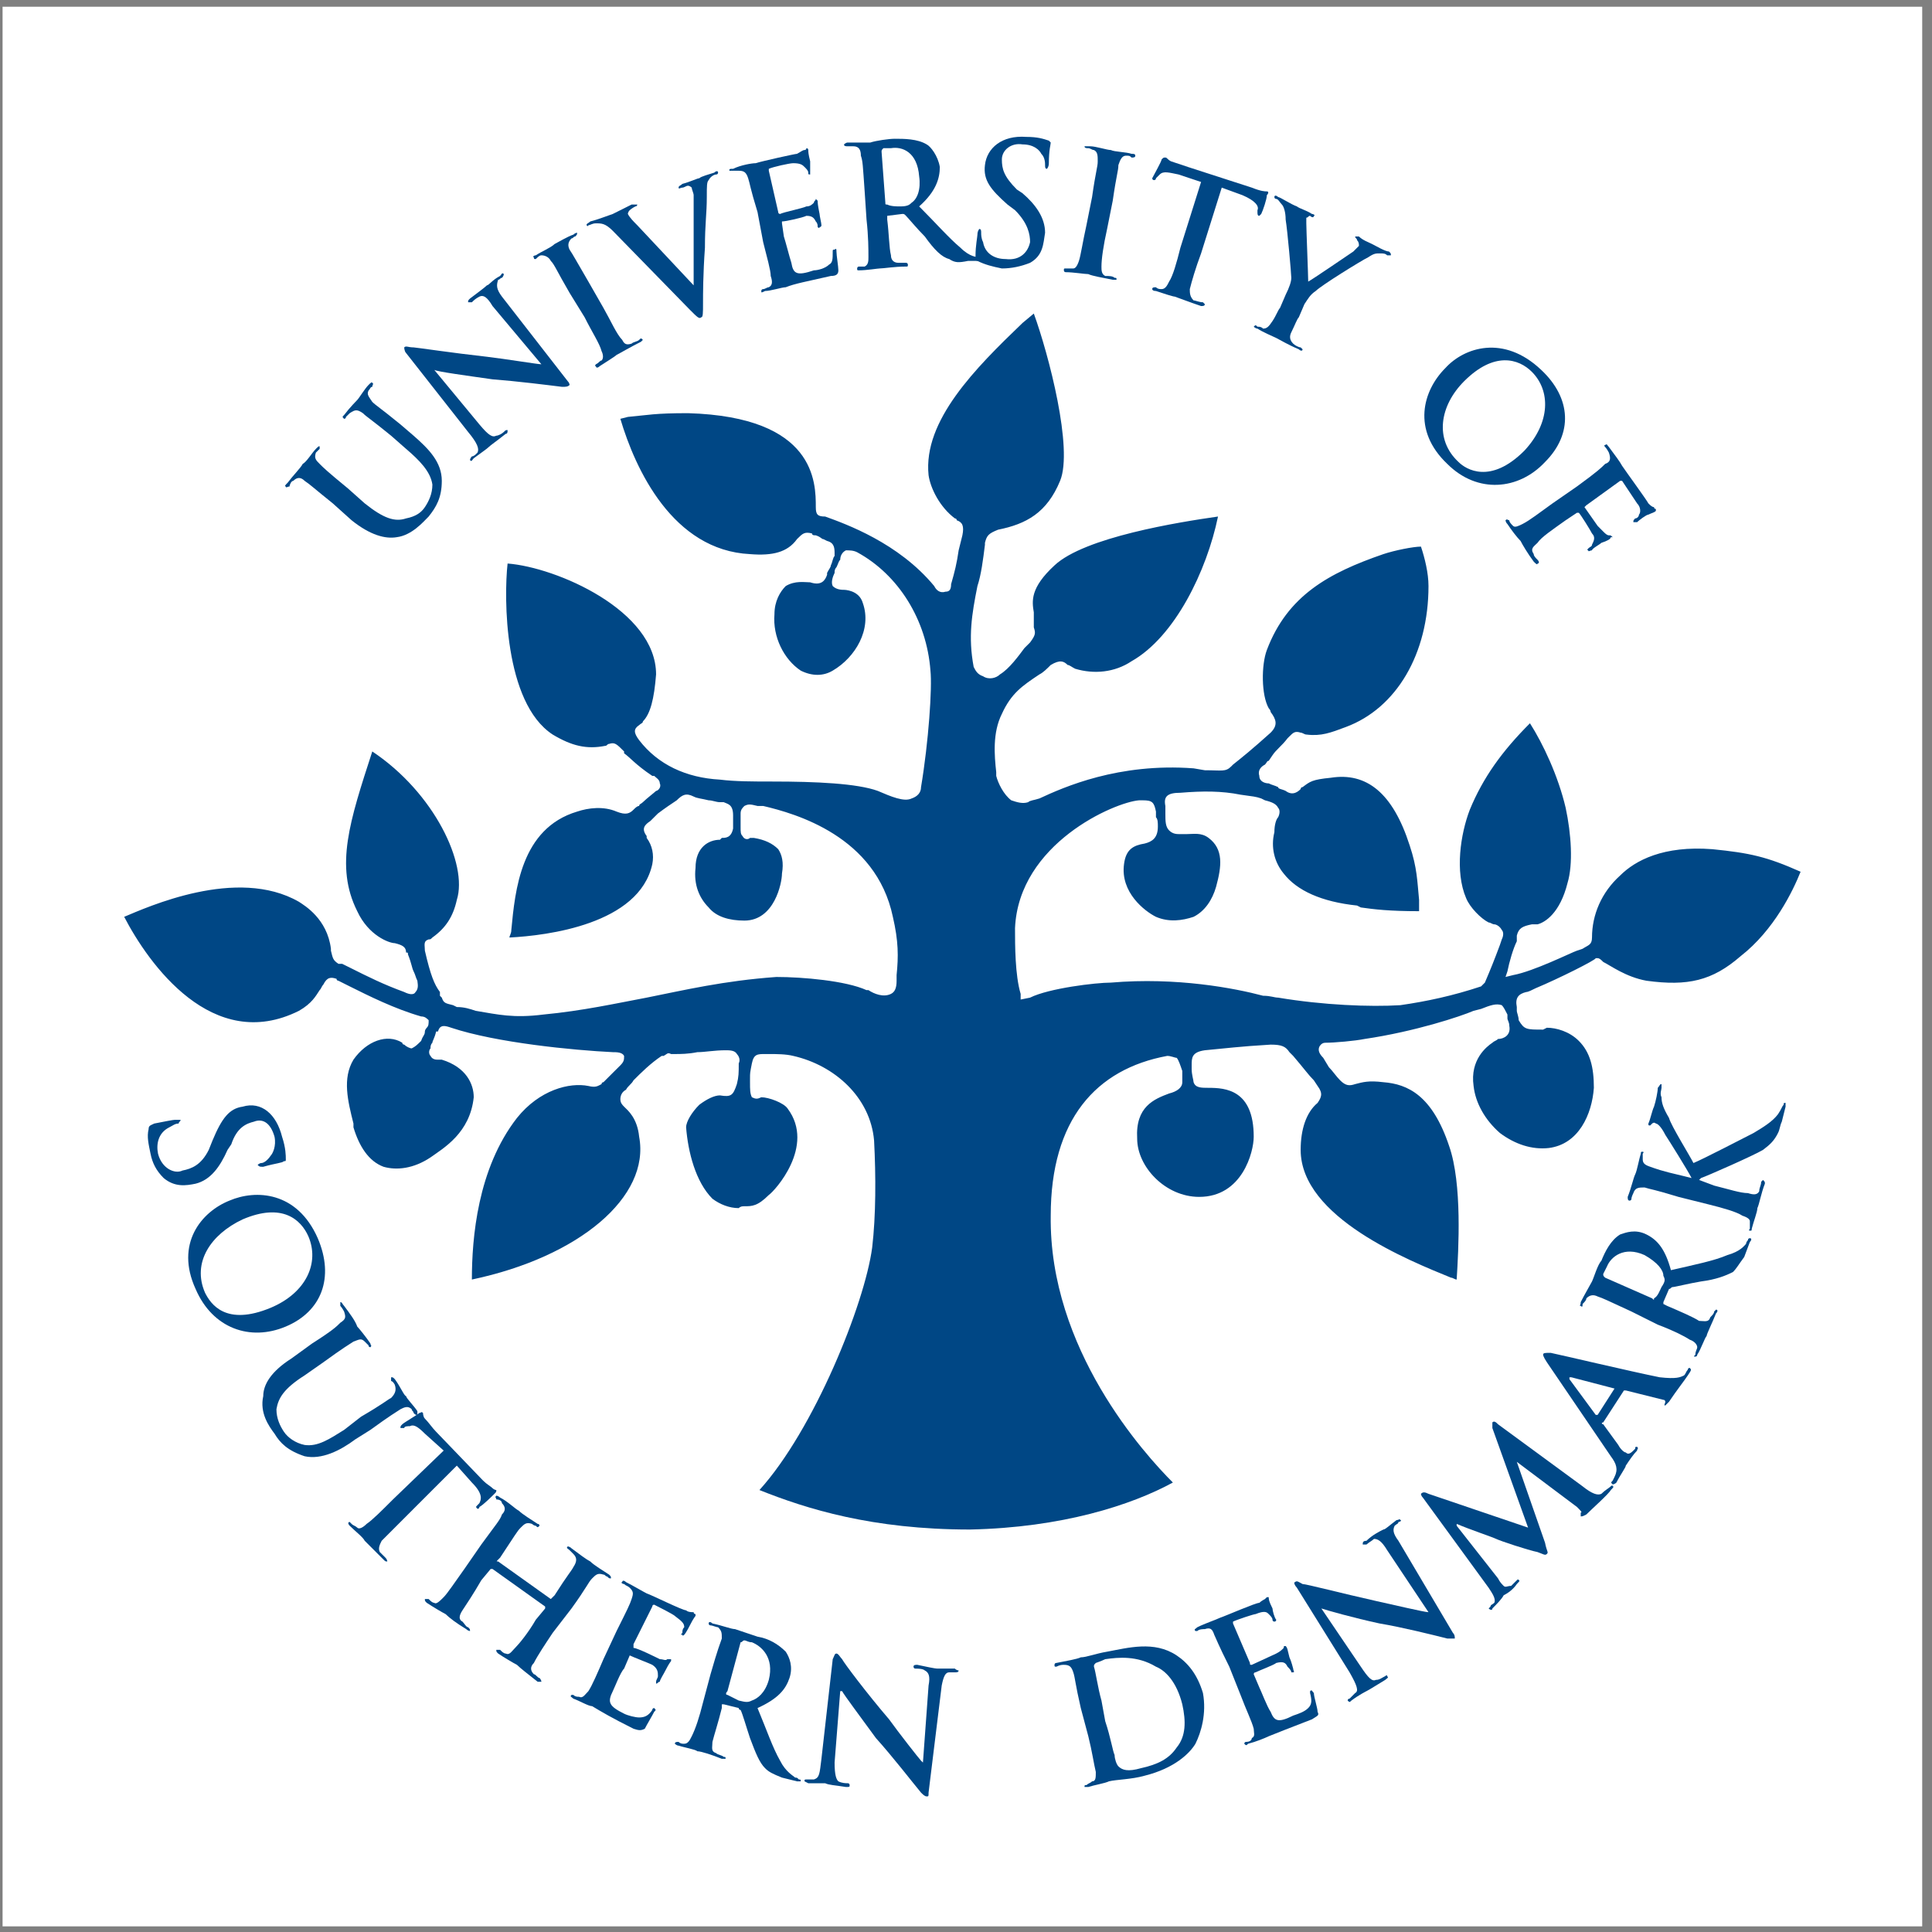 <?xml version="1.0" encoding="UTF-8"?>
<svg xmlns="http://www.w3.org/2000/svg" xmlns:xlink="http://www.w3.org/1999/xlink" width="194pt" height="194pt" viewBox="0 0 194 194" version="1.1">
<rect x="0" y="0" width="194" height="194" fill="#808080" stroke="none"/>
<g id="surface1">
<path style=" stroke:none;fill-rule:evenodd;fill:rgb(100%,100%,100%);fill-opacity:1;" d="M 0.258 0.676 L 193.016 0.676 L 193.016 193.434 L 0.258 193.434 L 0.258 0.676 "/>
<path style=" stroke:none;fill-rule:evenodd;fill:rgb(0%,27.8%,52.199%);fill-opacity:1;" d="M 98.148 26.199 C 97.957 26.199 97.957 26.012 97.957 25.637 C 97.957 24.691 98.148 23.746 98.148 23.559 C 98.148 23.18 98.336 22.992 98.336 22.992 C 98.523 22.992 98.523 23.18 98.523 23.371 C 98.523 23.559 98.523 23.938 98.715 24.312 C 98.902 25.445 99.848 26.012 100.98 26.012 C 102.488 26.199 103.242 25.258 103.434 24.312 C 103.434 23.559 103.242 22.426 101.922 21.105 L 101.168 20.539 C 99.469 19.031 98.715 18.086 98.902 16.578 C 99.09 14.879 100.602 13.559 103.055 13.746 C 104.188 13.746 104.754 13.934 105.32 14.121 L 105.508 14.312 C 105.508 14.5 105.32 15.066 105.32 16.387 C 105.32 16.766 105.129 16.953 105.129 16.953 C 104.941 16.953 104.941 16.766 104.941 16.578 C 104.941 16.387 104.941 15.82 104.562 15.445 C 104.375 15.066 103.809 14.5 102.676 14.5 C 101.547 14.312 100.602 15.066 100.602 16.012 C 100.602 16.953 100.789 17.711 102.109 19.031 L 102.676 19.406 C 103.996 20.539 104.941 21.859 104.941 23.371 C 104.754 24.504 104.754 25.637 103.434 26.391 C 102.488 26.766 101.547 26.957 100.602 26.957 C 99.656 26.766 98.902 26.578 98.148 26.199 "/>
<path style=" stroke:none;fill-rule:evenodd;fill:rgb(0%,27.8%,52.199%);fill-opacity:1;" d="M 33.418 50.547 C 31.531 49.035 31.152 48.656 30.586 48.281 C 30.211 47.902 29.832 47.902 29.453 48.281 C 29.266 48.281 29.078 48.656 29.078 48.848 C 28.887 48.848 28.699 49.035 28.699 48.848 C 28.512 48.848 28.699 48.656 28.887 48.469 C 29.453 47.715 30.211 46.961 30.398 46.582 C 30.777 46.395 31.344 45.449 31.719 45.074 C 31.906 44.883 32.098 44.695 32.098 44.883 C 32.098 44.883 32.098 44.883 32.098 45.074 C 31.906 45.262 31.906 45.262 31.719 45.449 C 31.531 46.016 31.719 46.203 32.098 46.582 C 32.473 46.961 32.852 47.336 34.926 49.035 L 36.625 50.547 C 38.512 52.055 39.645 52.434 40.777 52.055 C 41.723 51.867 42.289 51.488 42.664 50.922 C 43.043 50.355 43.418 49.602 43.418 48.656 C 43.23 47.336 42.098 46.203 40.777 45.074 L 39.27 43.75 C 37.191 42.055 36.816 41.863 36.438 41.488 C 35.871 41.109 35.684 41.109 35.117 41.488 C 35.117 41.488 34.926 41.676 34.738 41.863 C 34.738 42.055 34.551 42.055 34.551 42.055 C 34.359 41.863 34.359 41.863 34.551 41.676 C 35.117 40.922 35.871 40.164 35.871 40.164 C 36.059 39.977 36.625 39.035 37.004 38.656 C 37.191 38.469 37.383 38.277 37.383 38.469 C 37.57 38.469 37.383 38.656 37.383 38.844 C 37.191 38.844 37.191 39.035 37.004 39.223 C 36.816 39.602 37.004 39.789 37.383 40.355 C 37.758 40.73 38.137 40.922 40.211 42.617 L 41.531 43.75 C 43.043 45.074 44.363 46.395 44.363 48.281 C 44.363 49.98 43.797 50.922 43.043 51.867 C 42.477 52.434 41.344 53.754 39.836 53.941 C 38.703 54.133 37.191 53.754 35.305 52.242 L 33.418 50.547 "/>
<path style=" stroke:none;fill-rule:evenodd;fill:rgb(0%,27.8%,52.199%);fill-opacity:1;" d="M 48.137 42.617 C 49.082 43.75 49.457 43.941 49.836 43.75 C 50.023 43.75 50.402 43.562 50.59 43.375 C 50.781 43.184 50.781 43.184 50.969 43.184 C 50.969 43.375 50.969 43.562 50.781 43.562 C 49.836 44.316 49.27 44.695 49.082 44.883 C 48.895 45.074 48.328 45.449 47.57 46.016 C 47.383 46.203 47.383 46.395 47.195 46.203 C 47.195 46.203 47.195 46.016 47.383 45.828 C 47.57 45.828 47.762 45.641 47.949 45.449 C 48.137 45.074 47.949 44.508 47.004 43.375 L 40.777 35.449 C 40.59 35.258 40.59 34.883 40.59 34.883 C 40.777 34.691 40.965 34.883 41.531 34.883 C 41.723 34.883 45.496 35.449 48.895 35.824 C 50.59 36.016 53.988 36.578 54.363 36.578 L 49.457 30.73 C 48.895 29.785 48.516 29.598 48.137 29.785 C 47.762 29.977 47.57 30.164 47.383 30.352 C 47.195 30.352 47.004 30.352 47.004 30.352 C 47.004 30.164 47.004 30.164 47.195 29.977 C 47.949 29.41 48.703 28.844 48.895 28.652 C 49.082 28.652 49.457 28.09 50.215 27.711 C 50.402 27.523 50.402 27.332 50.59 27.523 C 50.59 27.523 50.59 27.711 50.402 27.898 C 50.215 27.898 50.215 28.09 50.023 28.09 C 49.836 28.652 49.836 29.031 50.402 29.785 L 57.008 38.277 C 57.195 38.469 57.195 38.656 57.195 38.656 C 57.008 38.844 56.82 38.844 56.441 38.844 C 54.93 38.656 51.91 38.277 49.457 38.09 C 46.816 37.711 43.984 37.336 43.609 37.145 L 48.137 42.617 "/>
<path style=" stroke:none;fill-rule:evenodd;fill:rgb(0%,27.8%,52.199%);fill-opacity:1;" d="M 57.195 29.41 C 55.875 27.145 55.688 26.578 55.309 26.199 C 55.121 25.824 54.742 25.637 54.363 25.637 C 54.176 25.637 53.988 25.824 53.801 26.012 C 53.609 26.012 53.609 26.012 53.609 25.824 C 53.422 25.824 53.609 25.637 53.801 25.637 C 54.363 25.258 55.309 24.879 55.688 24.504 C 56.062 24.312 57.008 23.746 57.574 23.559 C 57.762 23.371 57.949 23.371 57.949 23.371 C 57.949 23.559 57.949 23.559 57.762 23.746 C 57.574 23.746 57.574 23.938 57.387 23.938 C 57.008 24.312 57.008 24.691 57.195 25.07 C 57.574 25.637 57.762 26.012 59.082 28.277 L 60.594 30.918 C 61.348 32.238 61.914 33.562 62.48 34.129 C 62.668 34.504 62.859 34.691 63.422 34.504 C 63.613 34.316 63.988 34.316 64.18 34.129 C 64.367 33.938 64.367 33.938 64.555 34.129 L 64.367 34.316 C 63.234 34.883 62.293 35.449 61.914 35.637 C 61.727 35.824 60.781 36.391 60.215 36.77 C 60.027 36.957 59.84 36.957 59.84 36.77 C 59.648 36.77 59.84 36.578 59.84 36.578 C 60.215 36.391 60.215 36.203 60.406 36.203 C 60.594 36.016 60.594 35.637 60.406 35.258 C 60.215 34.504 59.461 33.371 58.707 31.863 L 57.195 29.41 "/>
<path style=" stroke:none;fill-rule:evenodd;fill:rgb(0%,27.8%,52.199%);fill-opacity:1;" d="M 61.535 23.18 C 60.781 22.426 60.406 22.426 59.84 22.426 C 59.461 22.426 59.273 22.613 59.082 22.613 C 59.082 22.805 58.895 22.613 58.895 22.613 C 58.895 22.426 59.082 22.426 59.273 22.238 C 60.027 22.051 60.969 21.672 61.535 21.484 C 61.914 21.293 62.668 20.918 63.422 20.539 C 63.613 20.539 63.801 20.539 63.988 20.539 C 63.988 20.727 63.801 20.727 63.801 20.727 C 63.422 20.918 63.234 21.105 63.234 21.105 C 63.047 21.293 63.047 21.484 63.047 21.484 C 63.234 21.859 63.613 22.238 63.988 22.613 L 69.652 28.652 C 69.652 26.578 69.652 20.727 69.652 19.598 C 69.652 19.406 69.461 19.031 69.461 18.84 C 69.461 18.84 69.273 18.652 69.086 18.652 C 68.895 18.652 68.707 18.84 68.52 18.84 C 68.332 18.84 68.141 19.031 68.141 18.84 C 68.141 18.652 68.332 18.652 68.52 18.465 C 69.273 18.273 70.027 17.898 70.219 17.898 C 70.406 17.711 71.16 17.52 71.727 17.332 C 71.914 17.145 72.105 17.145 72.105 17.332 C 72.105 17.332 72.105 17.52 71.914 17.52 C 71.727 17.52 71.348 17.711 71.16 18.086 C 70.973 18.273 70.973 18.652 70.973 19.785 C 70.973 21.484 70.785 22.426 70.785 24.879 C 70.594 27.523 70.594 29.598 70.594 30.352 C 70.594 31.484 70.594 31.863 70.406 31.863 C 70.219 32.051 70.027 31.863 69.273 31.105 L 61.535 23.18 "/>
<path style=" stroke:none;fill-rule:evenodd;fill:rgb(0%,27.8%,52.199%);fill-opacity:1;" d="M 76.066 21.293 C 75.312 18.84 75.312 18.465 75.125 17.898 C 74.934 17.332 74.746 17.145 74.18 17.145 C 73.992 17.145 73.805 17.145 73.613 17.145 C 73.426 17.145 73.238 17.145 73.238 17.145 C 73.238 16.953 73.238 16.953 73.613 16.953 C 74.367 16.578 75.5 16.387 75.879 16.387 C 76.445 16.199 79.844 15.445 80.031 15.445 C 80.406 15.254 80.598 15.066 80.785 15.066 C 80.785 15.066 80.973 15.066 80.973 14.879 C 81.164 14.879 81.164 15.066 81.164 15.066 C 81.164 15.254 81.164 15.445 81.352 16.199 C 81.352 16.387 81.352 17.145 81.352 17.332 L 81.352 17.52 C 81.164 17.52 81.164 17.52 81.164 17.332 C 81.164 17.145 80.973 16.953 80.785 16.766 C 80.598 16.578 80.406 16.387 79.652 16.387 C 79.277 16.387 77.578 16.766 77.199 16.953 C 77.199 16.953 77.199 16.953 77.199 17.145 L 78.145 21.293 C 78.145 21.484 78.332 21.484 78.332 21.484 C 78.711 21.293 80.598 20.918 80.973 20.727 C 81.352 20.727 81.539 20.539 81.73 20.352 C 81.73 20.16 81.918 20.16 81.918 19.973 L 82.105 20.16 C 82.105 20.352 82.105 20.539 82.297 21.484 C 82.297 21.672 82.484 22.426 82.484 22.613 C 82.484 22.613 82.484 22.805 82.297 22.805 C 82.297 22.992 82.105 22.805 82.105 22.805 C 82.105 22.613 82.105 22.426 81.918 22.238 C 81.73 21.859 81.539 21.672 80.973 21.672 C 80.598 21.859 78.898 22.238 78.52 22.238 L 78.52 22.426 L 78.711 23.746 C 78.898 24.312 79.277 25.824 79.465 26.391 C 79.652 27.523 80.031 27.711 81.73 27.145 C 82.105 27.145 82.859 26.957 83.238 26.578 C 83.617 26.391 83.617 26.012 83.617 25.258 C 83.617 25.07 83.617 25.07 83.805 25.07 C 83.992 24.879 83.992 25.07 83.992 25.258 C 83.992 25.637 84.184 26.766 84.184 27.145 C 84.184 27.523 83.992 27.711 83.426 27.711 C 80.973 28.277 79.844 28.465 78.898 28.844 C 78.52 28.844 77.391 29.219 76.824 29.219 C 76.445 29.41 76.445 29.41 76.445 29.219 C 76.445 29.219 76.445 29.031 76.633 29.031 C 76.824 29.031 77.012 28.844 77.199 28.844 C 77.578 28.652 77.578 28.277 77.391 27.711 C 77.391 27.145 77.012 25.824 76.633 24.312 L 76.066 21.293 "/>
<path style=" stroke:none;fill-rule:evenodd;fill:rgb(0%,27.8%,52.199%);fill-opacity:1;" d="M 88.523 15.254 C 88.523 15.066 88.523 15.066 88.711 14.879 C 88.902 14.879 89.09 14.879 89.465 14.879 C 90.598 14.688 92.109 15.254 92.297 17.711 C 92.484 19.031 92.109 19.973 91.543 20.352 C 91.355 20.539 91.164 20.727 90.41 20.727 C 90.031 20.727 89.465 20.727 89.09 20.539 C 88.902 20.539 88.902 20.539 88.902 20.352 Z M 87.012 22.051 C 87.203 23.746 87.203 25.07 87.203 25.824 C 87.203 26.199 87.203 26.578 86.824 26.766 C 86.637 26.766 86.445 26.766 86.258 26.766 C 86.07 26.766 86.07 26.957 86.07 26.957 C 86.07 27.145 86.07 27.145 86.258 27.145 C 87.012 27.145 88.145 26.957 88.336 26.957 C 88.711 26.957 89.844 26.766 90.977 26.766 C 91.164 26.766 91.164 26.766 91.164 26.578 C 91.164 26.578 91.164 26.391 90.977 26.391 C 90.789 26.391 90.41 26.391 90.223 26.391 C 89.656 26.391 89.465 26.012 89.465 25.637 C 89.277 24.879 89.277 23.559 89.09 22.051 L 89.09 21.672 L 90.598 21.484 C 90.789 21.484 90.789 21.484 90.977 21.672 C 91.164 21.859 92.109 22.992 92.863 23.746 C 93.809 25.07 94.562 25.824 95.316 26.012 C 95.883 26.391 96.262 26.391 97.203 26.199 L 98.715 26.199 C 98.902 26.199 99.09 26.012 99.09 26.012 C 99.09 25.824 99.09 25.824 98.902 25.824 C 98.715 25.824 98.523 25.824 98.336 25.824 C 98.148 25.824 97.395 25.824 96.449 24.879 C 95.316 23.938 93.996 22.426 92.297 20.727 C 93.996 19.219 94.371 17.898 94.371 16.766 C 94.184 15.633 93.43 14.688 93.051 14.5 C 92.109 13.934 90.789 13.934 89.844 13.934 C 89.277 13.934 87.957 14.121 87.391 14.312 C 87.012 14.312 86.07 14.312 85.125 14.312 C 84.938 14.312 84.75 14.5 84.75 14.5 C 84.75 14.688 84.938 14.688 85.125 14.688 C 85.316 14.688 85.504 14.688 85.691 14.688 C 86.258 14.688 86.445 15.066 86.445 15.633 C 86.637 16.199 86.637 16.578 86.824 19.219 L 87.012 22.051 "/>
<path style=" stroke:none;fill-rule:evenodd;fill:rgb(0%,27.8%,52.199%);fill-opacity:1;" d="M 109.66 19.785 C 110.035 17.145 110.227 16.766 110.227 16.199 C 110.227 15.633 110.227 15.254 109.848 15.066 C 109.66 15.066 109.473 14.879 109.281 14.879 C 109.094 14.879 108.902 14.879 108.902 14.688 C 109.094 14.688 109.094 14.688 109.473 14.688 C 110.035 14.688 111.168 15.066 111.547 15.066 C 111.922 15.254 113.055 15.254 113.621 15.445 C 113.812 15.445 114 15.445 114 15.633 C 114 15.82 113.812 15.82 113.621 15.82 C 113.434 15.633 113.434 15.633 113.055 15.633 C 112.68 15.633 112.488 16.012 112.301 16.578 C 112.301 17.145 112.113 17.52 111.734 20.16 L 111.168 22.992 C 110.789 24.691 110.602 26.012 110.602 26.766 C 110.602 27.145 110.602 27.523 110.98 27.711 C 111.355 27.711 111.734 27.711 111.922 27.898 C 112.113 27.898 112.113 27.898 112.113 28.09 C 112.113 28.09 111.922 28.09 111.734 28.09 C 110.789 27.898 109.66 27.711 109.281 27.523 C 108.902 27.523 107.773 27.332 107.02 27.332 C 106.828 27.332 106.828 27.145 106.828 27.145 C 106.828 26.957 106.828 26.957 107.02 26.957 C 107.395 26.957 107.586 26.957 107.773 26.957 C 107.961 26.957 108.148 26.766 108.34 26.199 C 108.527 25.637 108.715 24.312 109.094 22.613 L 109.66 19.785 "/>
<path style=" stroke:none;fill-rule:evenodd;fill:rgb(0%,27.8%,52.199%);fill-opacity:1;" d="M 120.605 18.273 L 118.34 17.52 C 117.395 17.332 116.828 17.145 116.453 17.52 C 116.266 17.711 116.074 17.898 116.074 17.898 C 116.074 18.086 115.887 18.086 115.887 18.086 C 115.699 18.086 115.699 17.898 115.699 17.898 C 115.887 17.52 116.641 16.199 116.641 16.012 C 116.828 15.82 116.828 15.82 117.02 15.82 C 117.207 15.82 117.207 16.012 117.586 16.199 C 118.152 16.387 118.719 16.578 119.285 16.766 L 125.699 18.84 C 126.645 19.219 127.02 19.219 127.211 19.219 C 127.398 19.219 127.398 19.406 127.211 19.598 C 127.211 19.973 126.832 21.105 126.645 21.484 C 126.453 21.672 126.453 21.672 126.453 21.672 C 126.266 21.672 126.266 21.484 126.266 21.293 L 126.266 21.105 C 126.453 20.727 126.078 20.16 124.758 19.598 L 122.68 18.84 L 120.605 25.445 C 120.039 26.957 119.66 28.277 119.473 29.031 C 119.473 29.41 119.473 29.785 119.852 30.164 C 120.039 30.164 120.414 30.352 120.793 30.352 C 120.98 30.539 120.98 30.539 120.98 30.539 C 120.98 30.73 120.793 30.73 120.605 30.73 C 119.473 30.352 118.527 29.977 117.965 29.785 C 117.773 29.785 116.641 29.41 116.074 29.219 C 115.699 29.219 115.699 29.031 115.699 29.031 C 115.699 28.844 115.887 28.844 116.074 28.844 C 116.266 29.031 116.453 29.031 116.641 29.031 C 117.02 29.031 117.207 28.652 117.395 28.277 C 117.773 27.711 118.152 26.391 118.527 24.879 L 120.605 18.273 "/>
<path style=" stroke:none;fill-rule:evenodd;fill:rgb(0%,27.8%,52.199%);fill-opacity:1;" d="M 129.098 29.598 C 129.477 28.844 129.664 28.277 129.664 27.898 C 129.664 27.523 129.285 23.18 129.098 22.051 C 129.098 21.293 128.906 20.727 128.719 20.539 C 128.531 20.352 128.344 19.973 128.152 19.973 C 127.965 19.973 127.965 19.785 127.965 19.785 C 127.965 19.598 128.152 19.598 128.344 19.785 C 128.531 19.785 129.664 20.539 130.23 20.727 C 130.418 20.918 131.172 21.105 131.738 21.484 C 131.93 21.484 132.117 21.672 131.93 21.672 C 131.93 21.859 131.738 21.859 131.551 21.672 C 131.363 21.672 131.363 21.859 131.172 21.859 C 131.172 22.051 131.172 22.238 131.172 22.426 C 131.172 22.992 131.363 27.711 131.363 28.277 C 131.738 28.09 135.324 25.637 135.891 25.258 C 136.078 25.07 136.27 24.879 136.457 24.691 C 136.457 24.504 136.457 24.312 136.27 24.125 C 136.27 23.938 136.078 23.938 136.078 23.746 C 136.078 23.746 136.27 23.746 136.457 23.746 C 136.836 24.125 137.402 24.312 137.777 24.504 C 138.156 24.691 139.098 25.258 139.477 25.258 C 139.664 25.445 139.664 25.445 139.664 25.637 C 139.664 25.637 139.477 25.637 139.289 25.637 C 139.098 25.445 138.91 25.445 138.531 25.445 C 138.156 25.445 137.969 25.445 137.402 25.824 C 136.645 26.199 132.684 28.652 132.117 29.219 C 131.551 29.598 131.363 29.977 130.984 30.539 L 130.418 31.863 C 130.23 32.051 130.039 32.617 129.664 33.371 C 129.477 33.75 129.477 34.129 129.852 34.504 C 130.039 34.691 130.418 34.883 130.605 34.883 C 130.797 35.07 130.797 35.07 130.797 35.07 C 130.797 35.258 130.605 35.258 130.418 35.07 C 129.477 34.691 128.531 34.129 128.152 33.938 C 127.777 33.75 126.832 33.371 126.266 32.996 C 126.078 32.996 125.891 32.805 125.891 32.805 C 126.078 32.617 126.078 32.617 126.266 32.805 C 126.453 32.805 126.645 32.805 126.832 32.996 C 127.211 32.996 127.398 32.805 127.777 32.238 C 128.152 31.676 128.344 31.105 128.531 30.918 L 129.098 29.598 "/>
<path style=" stroke:none;fill-rule:evenodd;fill:rgb(0%,27.8%,52.199%);fill-opacity:1;" d="M 146.461 46.395 C 144.008 44.129 144.57 40.73 147.023 38.277 C 150.047 35.258 152.496 36.016 153.82 37.336 C 155.707 39.223 155.707 42.43 153.062 45.262 C 149.668 48.656 147.215 47.148 146.461 46.395 Z M 145.328 46.582 C 148.348 49.602 152.496 49.223 155.141 46.395 C 157.973 43.562 157.781 39.977 154.762 37.145 C 150.988 33.562 147.023 34.883 145.137 36.957 C 142.871 39.223 141.742 43.184 145.328 46.582 "/>
<path style=" stroke:none;fill-rule:evenodd;fill:rgb(0%,27.8%,52.199%);fill-opacity:1;" d="M 157.215 52.242 C 155.895 53.188 154.762 53.941 154.387 54.508 C 154.008 54.887 153.629 55.074 154.008 55.641 C 154.008 55.828 154.195 56.02 154.387 56.207 C 154.574 56.395 154.574 56.586 154.387 56.586 C 154.387 56.773 154.195 56.586 154.008 56.395 C 153.441 55.641 152.875 54.695 152.688 54.32 C 152.309 53.941 151.742 53.188 151.367 52.621 C 151.176 52.434 151.176 52.242 151.176 52.242 C 151.367 52.055 151.367 52.242 151.555 52.242 C 151.555 52.434 151.742 52.621 151.934 52.809 C 152.121 53 152.496 52.809 152.875 52.621 C 153.629 52.242 154.574 51.488 155.895 50.547 L 158.348 48.848 C 160.426 47.336 160.801 46.961 161.18 46.582 C 161.746 46.395 161.746 46.016 161.555 45.449 C 161.555 45.449 161.367 45.074 161.18 44.883 C 161.18 44.883 160.988 44.695 161.18 44.695 C 161.367 44.508 161.367 44.695 161.555 44.883 C 162.121 45.641 162.688 46.395 162.879 46.77 C 163.254 47.336 165.328 50.168 165.52 50.547 C 165.707 50.734 165.898 50.922 166.086 50.922 C 166.086 51.109 166.273 51.109 166.273 51.109 L 166.273 51.301 C 166.086 51.488 165.898 51.488 165.52 51.676 C 165.328 51.676 164.574 52.242 164.387 52.434 C 164.199 52.434 164.199 52.434 164.012 52.434 C 164.012 52.242 164.012 52.242 164.199 52.055 C 164.387 52.055 164.574 51.867 164.574 51.676 C 164.766 51.488 164.766 50.922 164.387 50.547 L 162.879 48.281 C 162.879 48.281 162.879 48.281 162.688 48.281 L 159.293 50.734 C 159.102 50.922 159.102 50.922 159.102 50.922 L 160.426 52.809 C 160.613 53 160.801 53.188 160.988 53.375 C 161.18 53.566 161.367 53.754 161.555 53.754 C 161.746 53.754 161.746 53.754 161.934 53.941 C 161.934 53.941 161.934 53.941 161.746 53.941 C 161.746 54.133 161.367 54.32 160.801 54.508 C 160.613 54.695 159.859 55.074 159.859 55.262 C 159.668 55.262 159.48 55.453 159.48 55.262 C 159.293 55.262 159.48 55.074 159.48 55.074 C 159.668 54.887 159.859 54.887 159.859 54.695 C 160.047 54.32 160.234 53.941 159.859 53.566 C 159.668 53.188 158.727 51.676 158.535 51.488 C 158.348 51.488 158.348 51.488 158.348 51.488 L 157.215 52.242 "/>
<path style=" stroke:none;fill-rule:evenodd;fill:rgb(0%,27.8%,52.199%);fill-opacity:1;" d="M 14.922 113.387 C 14.922 113.012 15.113 113.012 15.488 112.82 C 16.434 112.633 17.379 112.445 17.566 112.445 C 17.941 112.445 18.133 112.445 18.133 112.445 C 18.133 112.633 17.941 112.633 17.941 112.82 C 17.566 112.82 17.379 113.012 17 113.199 C 15.867 113.766 15.68 114.898 15.867 115.84 C 16.246 117.352 17.566 117.918 18.32 117.539 C 19.266 117.352 20.207 116.973 20.961 115.465 L 21.34 114.52 C 22.281 112.258 23.039 111.312 24.359 111.125 C 26.246 110.559 27.758 111.879 28.324 114.145 C 28.699 115.277 28.699 116.031 28.699 116.406 C 28.699 116.598 28.699 116.598 28.512 116.598 C 28.324 116.785 27.758 116.785 26.434 117.16 C 26.059 117.16 26.059 117.16 25.867 116.973 C 25.867 116.973 26.059 116.785 26.246 116.785 C 26.434 116.785 26.812 116.598 27.191 116.031 C 27.379 115.84 27.758 115.086 27.566 114.145 C 27.191 112.82 26.434 112.258 25.492 112.633 C 24.734 112.82 23.793 113.199 23.227 114.898 L 22.848 115.465 C 22.094 117.16 21.152 118.484 19.641 118.859 C 18.699 119.051 17.566 119.238 16.434 118.293 C 15.68 117.539 15.301 116.785 15.113 115.84 C 14.922 114.898 14.734 114.145 14.922 113.387 "/>
<path style=" stroke:none;fill-rule:evenodd;fill:rgb(0%,27.8%,52.199%);fill-opacity:1;" d="M 20.586 129.805 C 19.266 126.785 21.152 123.957 24.359 122.445 C 28.324 120.746 30.211 122.445 30.965 124.145 C 32.098 126.785 30.777 129.805 27.191 131.316 C 22.66 133.203 21.152 130.938 20.586 129.805 Z M 19.641 129.43 C 21.34 133.391 25.113 134.715 28.699 133.203 C 32.285 131.695 33.605 128.297 31.906 124.332 C 29.832 119.617 25.68 119.426 23.039 120.559 C 20.207 121.691 17.566 124.898 19.641 129.43 "/>
<path style=" stroke:none;fill-rule:evenodd;fill:rgb(0%,27.8%,52.199%);fill-opacity:1;" d="M 31.344 134.902 C 33.418 133.582 33.797 133.203 34.172 132.824 C 34.738 132.449 34.738 132.262 34.551 131.695 C 34.551 131.695 34.359 131.316 34.172 131.129 C 34.172 130.938 34.172 130.938 34.172 130.75 C 34.359 130.75 34.359 130.938 34.551 131.129 C 35.117 131.883 35.684 132.637 35.871 133.203 C 36.059 133.391 36.816 134.336 37.191 134.902 C 37.191 135.09 37.383 135.09 37.191 135.281 C 37.191 135.281 37.004 135.281 37.004 135.09 C 36.816 134.902 36.816 134.902 36.625 134.715 C 36.246 134.336 36.059 134.523 35.492 134.715 C 34.926 135.09 34.551 135.281 32.473 136.789 L 30.586 138.109 C 28.512 139.43 27.945 140.375 27.758 141.508 C 27.758 142.449 28.133 143.207 28.512 143.773 C 28.887 144.336 29.645 144.902 30.586 145.094 C 31.906 145.281 33.039 144.527 34.551 143.582 L 36.246 142.262 C 38.512 140.941 38.891 140.562 39.27 140.375 C 39.645 139.996 39.836 139.621 39.645 139.055 C 39.645 139.055 39.457 138.676 39.27 138.676 C 39.27 138.488 39.27 138.297 39.27 138.297 C 39.457 138.297 39.457 138.297 39.645 138.488 C 40.211 139.242 40.59 140.188 40.777 140.188 C 40.777 140.375 41.531 141.129 41.91 141.695 C 41.91 141.883 41.91 142.074 41.91 142.074 C 41.723 142.074 41.723 142.074 41.531 141.883 C 41.531 141.695 41.344 141.695 41.344 141.508 C 40.965 141.129 40.59 141.316 40.211 141.508 C 39.645 141.883 39.27 142.074 37.191 143.582 L 35.684 144.527 C 34.172 145.66 32.285 146.602 30.586 146.227 C 28.887 145.66 28.133 144.902 27.566 143.961 C 27 143.207 26.059 141.883 26.434 140.188 C 26.434 139.055 27.191 137.73 29.266 136.41 L 31.344 134.902 "/>
<path style=" stroke:none;fill-rule:evenodd;fill:rgb(0%,27.8%,52.199%);fill-opacity:1;" d="M 44.551 145.66 L 42.664 143.961 C 41.91 143.207 41.531 143.016 41.156 143.207 C 40.965 143.207 40.59 143.207 40.59 143.395 C 40.398 143.395 40.398 143.395 40.211 143.395 C 40.211 143.207 40.211 143.207 40.398 143.016 C 40.59 142.828 41.91 142.074 42.098 141.883 C 42.289 141.883 42.289 141.695 42.477 141.883 C 42.477 141.883 42.477 142.262 42.664 142.449 C 43.043 142.828 43.418 143.395 43.797 143.773 L 48.516 148.68 C 48.895 149.055 49.27 149.246 49.457 149.434 C 49.648 149.621 49.836 149.621 49.836 149.621 C 49.836 149.809 49.836 149.809 49.648 150 C 49.457 150.188 48.516 151.133 48.137 151.32 C 48.137 151.508 47.949 151.508 47.949 151.508 C 47.762 151.32 47.762 151.32 47.949 151.133 L 48.137 150.941 C 48.328 150.566 48.516 150 47.383 148.867 L 45.871 147.168 L 40.965 152.074 C 39.836 153.207 38.891 154.152 38.324 154.719 C 38.137 155.094 37.945 155.473 38.137 155.848 C 38.324 156.039 38.512 156.227 38.703 156.414 C 38.891 156.605 38.891 156.793 38.891 156.793 C 38.703 156.793 38.703 156.793 38.512 156.605 C 37.758 155.848 37.004 155.094 36.625 154.719 C 36.438 154.34 35.684 153.773 35.117 153.207 C 34.926 153.02 34.926 152.828 35.117 152.828 C 35.117 152.828 35.117 152.828 35.305 153.02 C 35.492 153.207 35.684 153.207 35.871 153.395 C 36.059 153.586 36.438 153.395 36.816 153.02 C 37.383 152.641 38.324 151.699 39.457 150.566 L 44.551 145.66 "/>
<path style=" stroke:none;fill-rule:evenodd;fill:rgb(0%,27.8%,52.199%);fill-opacity:1;" d="M 55.309 160.566 L 55.688 160.191 C 57.008 158.113 57.387 157.734 57.574 157.359 C 57.949 156.793 57.949 156.414 57.574 156.039 C 57.574 156.039 57.387 155.848 57.195 155.66 C 57.008 155.473 56.82 155.473 57.008 155.281 C 57.008 155.281 57.195 155.281 57.387 155.473 C 58.141 156.039 58.895 156.605 59.273 156.793 C 59.648 157.172 60.594 157.734 61.16 158.113 C 61.348 158.301 61.348 158.301 61.348 158.492 C 61.16 158.492 61.16 158.492 60.969 158.301 C 60.781 158.301 60.781 158.113 60.594 158.113 C 60.027 157.926 59.84 158.113 59.461 158.492 C 59.082 158.867 58.895 159.434 57.387 161.512 L 55.496 163.965 C 54.742 165.098 53.988 166.227 53.609 166.984 C 53.234 167.359 53.234 167.738 53.609 168.117 C 53.801 168.117 53.988 168.492 54.176 168.492 C 54.363 168.684 54.363 168.871 54.363 168.871 C 54.363 168.871 54.176 168.871 53.988 168.871 C 53.043 168.117 52.289 167.551 51.91 167.172 C 51.535 166.984 50.59 166.418 50.023 166.039 C 49.836 165.852 49.836 165.852 49.836 165.664 C 50.023 165.664 50.023 165.664 50.215 165.664 C 50.402 165.852 50.59 166.039 50.781 166.039 C 51.156 166.227 51.344 165.852 51.723 165.473 C 52.102 165.098 53.043 163.965 53.801 162.645 L 54.742 161.512 C 54.742 161.32 54.742 161.32 54.742 161.32 L 49.457 157.547 L 49.27 157.547 L 48.328 158.68 C 47.57 160 46.816 161.133 46.438 161.699 C 46.062 162.266 46.062 162.645 46.438 162.832 C 46.629 163.02 46.816 163.398 47.004 163.398 C 47.195 163.586 47.195 163.586 47.195 163.777 C 47.195 163.777 47.004 163.777 46.816 163.586 C 45.871 163.02 45.117 162.453 44.742 162.078 C 44.363 161.887 43.418 161.32 42.852 160.945 C 42.664 160.758 42.664 160.758 42.664 160.566 C 42.852 160.566 42.852 160.566 43.043 160.566 C 43.23 160.758 43.418 160.945 43.609 160.945 C 43.797 161.133 44.176 160.758 44.551 160.379 C 44.93 160 45.684 158.867 46.629 157.547 L 48.328 155.094 C 49.836 153.02 50.215 152.641 50.402 152.074 C 50.781 151.699 50.781 151.32 50.402 150.941 C 50.402 150.754 50.215 150.566 49.836 150.566 C 49.836 150.375 49.648 150.375 49.836 150.188 C 49.836 150.188 50.023 150.188 50.215 150.375 C 50.969 150.754 51.723 151.508 52.102 151.699 C 52.477 152.074 53.422 152.641 53.988 153.02 C 54.176 153.02 54.176 153.207 54.176 153.207 C 53.988 153.395 53.988 153.395 53.801 153.207 C 53.609 153.207 53.422 153.02 53.422 153.02 C 52.855 152.828 52.668 153.02 52.289 153.395 C 51.91 153.773 51.723 154.152 50.215 156.414 L 50.023 156.605 C 49.836 156.793 49.836 156.793 50.023 156.793 L 55.309 160.566 "/>
<path style=" stroke:none;fill-rule:evenodd;fill:rgb(0%,27.8%,52.199%);fill-opacity:1;" d="M 61.914 163.777 C 63.047 161.512 63.234 161.133 63.422 160.566 C 63.613 160 63.613 159.812 63.234 159.434 C 63.047 159.246 62.859 159.246 62.668 159.059 C 62.48 159.059 62.293 158.867 62.48 158.867 C 62.48 158.68 62.668 158.68 62.859 158.867 C 63.613 159.246 64.555 159.812 64.934 160 C 65.5 160.191 68.52 161.699 68.895 161.699 C 69.086 161.887 69.461 161.887 69.652 161.887 C 69.652 162.078 69.84 162.078 69.84 162.078 C 69.84 162.078 69.84 162.078 69.84 162.266 C 69.84 162.266 69.652 162.453 69.273 163.211 C 69.273 163.211 68.895 163.965 68.707 164.152 C 68.707 164.152 68.52 164.344 68.52 164.152 C 68.332 164.152 68.332 164.152 68.52 163.965 C 68.52 163.777 68.52 163.586 68.707 163.398 C 68.707 163.02 68.52 162.832 67.766 162.266 C 67.574 162.078 66.066 161.32 65.688 161.133 C 65.688 161.133 65.5 161.133 65.5 161.32 L 63.613 165.098 C 63.613 165.285 63.613 165.285 63.613 165.473 C 63.988 165.473 65.879 166.418 66.254 166.605 C 66.633 166.605 66.82 166.793 67.008 166.605 C 67.199 166.605 67.199 166.605 67.387 166.605 C 67.387 166.605 67.387 166.605 67.387 166.793 C 67.387 166.793 67.199 166.984 66.82 167.738 C 66.633 168.117 66.254 168.684 66.254 168.871 C 66.066 168.871 66.066 169.059 65.879 169.059 L 65.879 168.871 C 65.879 168.684 66.066 168.492 66.066 168.305 C 66.066 167.926 66.066 167.551 65.5 167.172 C 65.121 166.984 63.613 166.418 63.234 166.227 C 63.234 166.039 63.234 166.227 63.234 166.227 L 62.668 167.551 C 62.293 167.926 61.727 169.438 61.535 169.816 C 60.969 170.945 61.16 171.324 62.668 172.078 C 63.047 172.27 63.801 172.457 64.18 172.457 C 64.746 172.457 65.121 172.27 65.5 171.703 C 65.5 171.512 65.688 171.512 65.688 171.512 C 65.879 171.703 65.879 171.703 65.688 171.891 C 65.5 172.27 64.934 173.211 64.746 173.59 C 64.367 173.777 64.18 173.777 63.613 173.59 C 61.348 172.457 60.406 171.891 59.461 171.324 C 59.082 171.324 58.141 170.758 57.574 170.57 C 57.387 170.379 57.195 170.379 57.387 170.191 C 57.387 170.191 57.387 170.191 57.574 170.191 C 57.762 170.379 57.949 170.379 58.141 170.379 C 58.516 170.57 58.707 170.191 59.082 169.816 C 59.461 169.246 60.027 167.926 60.594 166.605 L 61.914 163.777 "/>
<path style=" stroke:none;fill-rule:evenodd;fill:rgb(0%,27.8%,52.199%);fill-opacity:1;" d="M 74.367 164.906 C 74.559 164.906 74.559 164.719 74.746 164.719 C 74.934 164.719 75.125 164.906 75.5 164.906 C 76.445 165.285 77.766 166.418 77.199 168.684 C 76.824 170.004 76.066 170.57 75.5 170.758 C 75.125 170.945 74.934 170.945 74.18 170.758 C 73.805 170.57 73.426 170.379 73.047 170.191 C 72.859 170.191 72.859 170.004 73.047 169.816 Z M 70.594 170.945 C 70.219 172.457 69.84 173.59 69.461 174.344 C 69.273 174.723 69.086 175.098 68.707 175.098 C 68.52 175.098 68.332 175.098 68.141 174.91 C 67.953 174.91 67.766 174.91 67.766 175.098 C 67.766 175.098 67.953 175.285 68.141 175.285 C 68.707 175.477 69.84 175.664 70.027 175.852 C 70.406 175.852 71.539 176.23 72.48 176.609 C 72.672 176.609 72.859 176.609 72.859 176.609 C 72.859 176.418 72.859 176.418 72.672 176.418 C 72.48 176.23 72.105 176.23 71.914 176.043 C 71.348 175.852 71.539 175.477 71.539 174.91 C 71.727 174.156 72.105 173.023 72.48 171.512 L 72.48 171.137 C 72.672 171.137 72.672 171.137 72.672 171.137 L 74.18 171.512 C 74.18 171.703 74.367 171.703 74.367 171.703 C 74.559 172.078 74.934 173.398 75.312 174.531 C 75.879 176.043 76.258 176.984 76.824 177.551 C 77.199 177.93 77.578 178.117 78.52 178.496 L 80.031 178.871 C 80.219 178.871 80.406 178.871 80.406 178.871 C 80.406 178.684 80.406 178.684 80.219 178.684 C 80.031 178.496 80.031 178.496 79.844 178.496 C 79.652 178.305 78.898 177.93 78.332 176.797 C 77.578 175.477 77.012 173.777 76.066 171.512 C 78.145 170.57 78.898 169.625 79.277 168.492 C 79.652 167.359 79.277 166.418 78.898 165.852 C 78.145 165.098 77.199 164.531 76.066 164.344 C 75.5 164.152 74.367 163.777 73.805 163.586 C 73.426 163.586 72.48 163.211 71.539 163.02 C 71.348 162.832 71.16 162.832 71.16 163.02 C 71.16 163.02 71.16 163.211 71.348 163.211 C 71.539 163.211 71.914 163.398 72.105 163.398 C 72.48 163.777 72.48 163.965 72.48 164.531 C 72.293 165.098 72.105 165.473 71.348 168.117 L 70.594 170.945 "/>
<path style=" stroke:none;fill-rule:evenodd;fill:rgb(0%,27.8%,52.199%);fill-opacity:1;" d="M 83.805 176.984 C 83.805 178.305 83.992 178.684 84.184 178.871 C 84.559 179.062 84.938 179.062 85.125 179.062 C 85.316 179.062 85.316 179.25 85.316 179.25 C 85.316 179.438 85.316 179.438 84.938 179.438 C 83.805 179.25 83.238 179.25 82.859 179.062 C 82.672 179.062 81.918 179.062 81.164 179.062 C 80.785 178.871 80.785 178.871 80.785 178.871 C 80.785 178.684 80.785 178.684 80.973 178.684 C 81.164 178.684 81.539 178.684 81.73 178.684 C 82.297 178.496 82.297 178.117 82.484 176.609 L 83.617 166.605 C 83.805 166.227 83.805 166.039 83.992 166.039 C 84.184 166.039 84.371 166.418 84.559 166.605 C 84.75 166.984 87.012 170.004 89.277 172.645 C 90.223 173.965 92.297 176.609 92.484 176.797 L 92.676 176.984 L 93.242 169.246 C 93.43 168.305 93.242 167.926 92.863 167.738 C 92.676 167.551 92.109 167.551 91.918 167.551 C 91.73 167.551 91.73 167.359 91.73 167.359 C 91.73 167.172 91.918 167.172 92.109 167.172 C 93.051 167.359 93.809 167.551 94.184 167.551 C 94.371 167.551 94.941 167.551 95.883 167.551 C 96.07 167.738 96.262 167.738 96.262 167.738 C 96.262 167.926 96.07 167.926 95.883 167.926 C 95.695 167.926 95.504 167.926 95.316 167.926 C 94.941 167.926 94.75 168.305 94.562 169.246 L 93.242 180.004 C 93.242 180.383 93.242 180.383 93.051 180.383 C 92.863 180.383 92.676 180.195 92.484 180.004 C 91.543 178.871 89.656 176.418 87.957 174.531 C 86.445 172.457 84.75 170.191 84.559 169.816 L 84.371 169.816 L 83.805 176.984 "/>
<path style=" stroke:none;fill-rule:evenodd;fill:rgb(0%,27.8%,52.199%);fill-opacity:1;" d="M 110.602 170.758 C 110.227 169.438 110.035 167.926 109.848 167.359 C 109.848 167.172 109.848 167.172 110.035 166.984 C 110.035 166.984 110.602 166.793 110.98 166.605 C 112.301 166.418 114.188 166.227 116.074 167.359 C 117.02 167.738 118.152 168.871 118.719 171.137 C 119.094 172.832 119.094 174.344 118.152 175.477 C 117.395 176.609 116.266 177.176 114.566 177.551 C 113.246 177.93 112.68 177.742 112.301 177.363 C 112.113 177.176 111.922 176.609 111.922 176.23 C 111.734 175.852 111.547 174.531 110.98 172.832 Z M 109.281 174.344 C 109.66 175.852 109.848 177.176 110.035 177.93 C 110.035 178.496 110.035 178.871 109.66 178.871 C 109.473 179.062 109.281 179.062 109.094 179.25 C 108.902 179.25 108.902 179.25 108.902 179.438 C 108.902 179.438 109.094 179.438 109.281 179.438 C 109.848 179.25 110.98 179.062 111.355 178.871 C 112.113 178.684 113.621 178.684 114.941 178.305 C 117.965 177.551 119.473 176.043 120.039 175.098 C 120.605 173.965 121.172 172.078 120.793 170.004 C 120.227 168.117 119.285 166.984 118.152 166.227 C 115.887 164.719 113.246 165.473 111.168 165.852 C 110.035 166.039 109.094 166.418 108.527 166.418 C 108.148 166.605 107.02 166.793 106.074 166.984 C 105.887 166.984 105.887 167.172 105.887 167.172 C 105.887 167.359 105.887 167.359 106.074 167.359 C 106.449 167.172 106.641 167.172 106.828 167.172 C 107.395 167.172 107.586 167.359 107.773 167.926 C 107.961 168.492 107.961 169.059 108.527 171.512 L 109.281 174.344 "/>
<path style=" stroke:none;fill-rule:evenodd;fill:rgb(0%,27.8%,52.199%);fill-opacity:1;" d="M 123.438 167.359 C 122.305 165.098 122.113 164.531 121.926 164.152 C 121.738 163.586 121.547 163.398 120.98 163.586 C 120.793 163.586 120.414 163.586 120.227 163.777 C 120.039 163.777 120.039 163.777 120.039 163.777 C 119.852 163.586 120.039 163.586 120.227 163.398 C 120.98 163.02 122.113 162.645 122.492 162.453 C 123.059 162.266 126.078 160.945 126.453 160.945 C 126.645 160.758 127.02 160.566 127.02 160.566 C 127.211 160.379 127.211 160.379 127.211 160.379 C 127.398 160.379 127.398 160.379 127.398 160.379 C 127.398 160.566 127.398 160.758 127.777 161.512 C 127.777 161.699 127.965 162.453 128.152 162.645 C 128.152 162.645 128.152 162.832 127.965 162.832 C 127.965 162.832 127.777 162.832 127.777 162.645 C 127.777 162.453 127.59 162.266 127.398 162.078 C 127.211 161.887 127.02 161.699 126.078 162.078 C 125.891 162.078 124.191 162.645 123.812 162.832 L 123.812 163.02 L 125.512 166.984 C 125.512 167.172 125.512 167.172 125.699 167.172 C 126.078 166.984 127.777 166.227 128.152 166.039 C 128.531 165.852 128.719 165.664 128.906 165.473 C 128.906 165.285 128.906 165.285 129.098 165.285 C 129.098 165.098 129.098 165.285 129.098 165.285 C 129.285 165.473 129.285 165.664 129.477 166.418 C 129.664 166.793 129.852 167.551 129.852 167.551 C 129.852 167.738 130.039 167.926 129.852 167.926 L 129.664 167.926 C 129.664 167.738 129.477 167.551 129.285 167.359 C 129.098 166.984 128.906 166.793 128.152 166.984 C 127.965 167.172 126.453 167.738 126.078 167.926 C 125.891 167.926 125.891 168.117 125.891 168.117 L 126.453 169.438 C 126.645 169.816 127.211 171.324 127.59 171.891 C 127.965 172.832 128.344 173.023 129.852 172.27 C 130.418 172.078 130.984 171.891 131.363 171.512 C 131.738 171.137 131.738 170.758 131.551 170.004 C 131.551 169.816 131.551 169.816 131.551 169.816 C 131.738 169.625 131.738 169.816 131.93 170.004 C 131.93 170.379 132.305 171.512 132.305 171.891 C 132.492 172.27 132.305 172.27 131.738 172.645 C 129.285 173.59 128.344 173.965 127.398 174.344 C 127.02 174.531 126.078 174.91 125.324 175.098 C 125.133 175.285 125.133 175.285 124.945 175.098 C 124.945 175.098 124.945 174.91 125.133 174.91 C 125.512 174.91 125.699 174.723 125.699 174.531 C 126.078 174.344 125.891 173.965 125.891 173.59 C 125.699 172.832 125.133 171.703 124.566 170.191 L 123.438 167.359 "/>
<path style=" stroke:none;fill-rule:evenodd;fill:rgb(0%,27.8%,52.199%);fill-opacity:1;" d="M 136.645 167.359 C 137.402 168.492 137.777 168.871 138.156 168.684 C 138.531 168.684 138.723 168.492 139.098 168.305 C 139.098 168.305 139.289 168.117 139.289 168.305 C 139.477 168.492 139.289 168.492 139.098 168.684 C 138.156 169.246 137.59 169.625 137.211 169.816 C 137.211 169.816 136.457 170.191 135.703 170.758 C 135.516 170.945 135.516 170.945 135.324 170.758 C 135.324 170.758 135.324 170.57 135.516 170.57 C 135.703 170.379 135.891 170.191 136.078 170.004 C 136.457 169.816 136.27 169.246 135.516 167.926 L 130.23 159.434 C 130.039 159.246 129.852 158.867 130.039 158.867 C 130.23 158.68 130.418 158.867 130.797 159.059 C 131.172 159.059 134.758 160 138.156 160.758 C 139.855 161.133 143.062 161.887 143.441 161.887 L 139.289 155.66 C 138.723 154.719 138.344 154.527 137.969 154.527 C 137.777 154.719 137.402 154.906 137.211 155.094 C 137.023 155.094 136.836 155.094 136.836 155.094 C 136.836 154.906 136.836 154.719 137.211 154.719 C 137.777 154.152 138.531 153.773 138.91 153.586 C 139.098 153.586 139.477 153.207 140.23 152.641 C 140.422 152.641 140.609 152.453 140.609 152.641 C 140.797 152.641 140.609 152.828 140.422 152.828 C 140.422 153.02 140.23 153.02 140.043 153.207 C 139.855 153.586 139.855 153.961 140.422 154.719 L 145.895 163.965 C 146.082 164.152 146.082 164.344 146.082 164.531 C 145.895 164.531 145.703 164.531 145.328 164.531 C 143.816 164.152 140.797 163.398 138.531 163.02 C 135.891 162.453 133.25 161.699 132.684 161.512 L 136.645 167.359 "/>
<path style=" stroke:none;fill-rule:evenodd;fill:rgb(0%,27.8%,52.199%);fill-opacity:1;" d="M 142.871 150.375 C 142.684 150.188 142.684 150 142.684 150 C 142.871 149.809 143.062 149.809 143.441 150 L 153.441 153.395 L 149.855 143.395 C 149.855 143.016 149.855 143.016 149.855 142.828 C 150.047 142.641 150.234 142.828 150.422 143.016 L 158.914 149.246 C 159.859 150 160.426 150.188 160.801 150 C 161.18 149.621 161.555 149.434 161.746 149.246 C 161.746 149.246 161.934 149.055 161.934 149.246 C 162.121 149.246 161.934 149.434 161.746 149.621 C 161.555 150 159.859 151.508 159.293 152.074 C 158.914 152.266 158.914 152.266 158.727 152.266 C 158.727 152.074 158.727 152.074 158.727 151.887 C 158.914 151.887 158.727 151.699 158.348 151.32 L 152.309 146.789 L 155.141 154.906 C 155.328 155.848 155.516 155.848 155.328 156.039 C 155.141 156.227 154.949 156.039 154.387 155.848 C 153.441 155.66 150.609 154.719 150.234 154.527 C 149.855 154.34 147.59 153.586 146.27 153.02 L 146.27 153.207 L 150.422 158.492 C 150.609 158.867 150.801 159.059 150.988 159.246 C 151.176 159.434 151.367 159.246 151.742 159.246 C 151.934 159.059 152.121 158.867 152.309 158.68 C 152.309 158.68 152.496 158.492 152.496 158.68 C 152.688 158.68 152.496 158.867 152.309 159.059 C 151.934 159.625 151.367 160 150.988 160.191 C 150.801 160.566 150.234 161.133 149.855 161.512 C 149.855 161.699 149.668 161.699 149.48 161.512 C 149.48 161.512 149.48 161.512 149.668 161.32 C 149.668 161.133 149.855 161.133 150.047 160.945 C 150.234 160.566 149.855 160 149.48 159.434 L 142.871 150.375 "/>
<path style=" stroke:none;fill-rule:evenodd;fill:rgb(0%,27.8%,52.199%);fill-opacity:1;" d="M 160.426 142.074 L 160.234 142.074 L 157.594 138.488 C 157.594 138.297 157.594 138.297 157.594 138.297 L 157.781 138.297 L 162.121 139.43 Z M 163.066 139.621 C 163.066 139.621 163.066 139.621 163.254 139.621 L 167.027 140.562 C 167.219 140.562 167.219 140.754 167.219 140.754 C 167.219 140.941 167.027 141.129 167.219 141.129 C 167.219 141.129 167.406 140.941 167.594 140.754 C 168.352 139.621 169.105 138.676 169.48 138.109 C 169.859 137.543 169.859 137.543 169.672 137.355 C 169.672 137.355 169.48 137.355 169.48 137.543 C 169.293 137.73 169.293 137.922 169.105 138.109 C 168.727 138.297 168.352 138.488 166.652 138.297 C 163.82 137.73 156.648 136.035 155.707 135.844 C 155.141 135.844 154.949 135.844 154.949 136.035 C 154.949 136.035 154.949 136.223 155.328 136.789 L 161.746 146.227 C 162.312 146.98 162.5 147.547 162.121 148.301 L 161.934 148.68 C 161.746 148.867 161.746 148.867 161.934 149.055 C 161.934 149.055 162.121 149.055 162.312 148.867 C 162.688 148.113 163.254 147.355 163.254 147.168 C 163.633 146.602 164.012 146.035 164.387 145.66 C 164.387 145.469 164.574 145.469 164.387 145.281 C 164.199 145.281 164.199 145.281 164.199 145.469 L 164.012 145.66 C 163.633 146.035 163.445 146.035 163.254 145.848 C 163.066 145.848 162.688 145.469 162.5 145.094 L 160.988 143.016 C 160.801 143.016 160.801 142.828 160.988 142.828 L 163.066 139.621 "/>
<path style=" stroke:none;fill-rule:evenodd;fill:rgb(0%,27.8%,52.199%);fill-opacity:1;" d="M 161.18 128.297 C 160.988 128.109 160.988 128.109 160.988 127.918 C 160.988 127.918 161.18 127.543 161.367 127.164 C 161.746 126.219 163.066 125.09 165.141 126.031 C 166.465 126.785 167.027 127.543 167.027 128.109 C 167.219 128.484 167.219 128.676 166.84 129.238 C 166.652 129.617 166.465 130.184 166.086 130.371 C 166.086 130.562 166.086 130.562 165.898 130.371 Z M 166.465 133.016 C 167.973 133.582 169.105 134.148 169.672 134.523 C 170.238 134.715 170.426 135.09 170.426 135.281 C 170.426 135.469 170.238 135.656 170.238 136.035 C 170.047 136.223 170.047 136.223 170.238 136.223 C 170.238 136.223 170.426 136.223 170.426 136.035 C 170.805 135.469 171.18 134.336 171.371 134.148 C 171.371 133.957 171.938 132.824 172.312 131.883 C 172.504 131.695 172.504 131.504 172.312 131.504 C 172.312 131.504 172.312 131.504 172.125 131.695 C 172.125 131.883 171.938 132.07 171.746 132.262 C 171.559 132.824 171.18 132.637 170.613 132.637 C 170.047 132.262 168.727 131.695 167.406 131.129 L 167.027 130.938 C 167.027 130.938 167.027 130.938 167.027 130.75 L 167.594 129.43 C 167.785 129.43 167.785 129.238 167.973 129.238 C 168.16 129.238 169.672 128.863 170.805 128.676 C 172.312 128.484 173.258 128.109 174.012 127.73 C 174.391 127.352 174.578 126.977 175.145 126.219 L 175.711 124.711 C 175.898 124.523 175.898 124.332 175.711 124.332 C 175.711 124.332 175.52 124.332 175.52 124.523 C 175.52 124.523 175.332 124.711 175.332 124.898 C 175.145 125.09 174.766 125.656 173.445 126.031 C 172.125 126.598 170.238 126.977 167.785 127.543 C 167.219 125.465 166.465 124.523 165.328 123.957 C 164.199 123.391 163.254 123.766 162.688 123.957 C 161.746 124.523 161.18 125.656 160.801 126.598 C 160.426 126.977 160.047 128.297 159.859 128.676 C 159.668 129.051 159.102 129.996 158.727 130.75 C 158.727 131.129 158.535 131.129 158.727 131.129 C 158.914 131.316 158.914 131.129 158.914 130.938 C 159.102 130.75 159.293 130.562 159.293 130.371 C 159.668 129.996 160.047 129.996 160.426 130.184 C 160.988 130.371 161.367 130.562 163.82 131.695 L 166.465 133.016 "/>
<path style=" stroke:none;fill-rule:evenodd;fill:rgb(0%,27.8%,52.199%);fill-opacity:1;" d="M 169.859 118.293 C 169.48 117.539 167.594 114.52 167.219 113.953 C 166.84 113.199 166.465 112.82 166.273 112.82 C 166.086 112.633 165.898 112.82 165.898 112.82 C 165.707 113.012 165.707 113.012 165.707 113.012 C 165.52 113.012 165.52 113.012 165.52 112.82 C 165.707 112.445 165.898 111.5 166.086 111.125 C 166.273 110.559 166.465 109.613 166.465 109.234 C 166.652 109.047 166.652 108.859 166.84 108.859 C 166.84 108.859 166.84 109.047 166.84 109.234 C 166.84 109.426 166.652 109.801 166.84 110.18 C 166.84 110.746 167.027 111.312 167.594 112.258 C 167.785 113.012 169.672 116.031 170.047 116.785 C 170.992 116.406 175.332 114.145 176.09 113.766 C 177.031 113.199 177.977 112.633 178.539 111.879 C 178.918 111.312 178.918 111.125 179.105 110.934 C 179.105 110.746 179.105 110.746 179.297 110.746 C 179.297 110.746 179.297 110.746 179.297 111.125 L 178.918 112.633 C 178.73 113.012 178.73 113.387 178.539 113.766 C 178.164 114.52 177.785 114.898 177.031 115.465 C 176.09 116.031 171.371 118.105 170.805 118.293 L 170.613 118.484 L 172.125 119.051 C 173.633 119.426 174.766 119.805 175.52 119.805 C 176.09 119.992 176.465 119.992 176.652 119.617 C 176.652 119.238 176.844 119.051 176.844 118.672 L 177.031 118.484 C 177.219 118.672 177.219 118.672 177.219 118.859 C 176.844 119.805 176.652 120.938 176.465 121.312 C 176.465 121.691 176.09 122.637 175.898 123.391 C 175.898 123.578 175.898 123.578 175.711 123.578 C 175.711 123.578 175.52 123.578 175.711 123.391 C 175.711 123.012 175.711 122.824 175.711 122.637 C 175.711 122.445 175.52 122.258 174.953 122.07 C 174.391 121.691 173.066 121.312 171.559 120.938 L 168.539 120.184 C 166.086 119.426 165.707 119.426 165.141 119.238 C 164.574 119.238 164.199 119.238 164.012 119.805 C 164.012 119.805 163.82 120.184 163.82 120.371 C 163.82 120.559 163.633 120.559 163.633 120.559 C 163.445 120.559 163.445 120.371 163.445 120.184 C 163.82 119.238 164.012 118.293 164.199 117.918 C 164.387 117.539 164.574 116.406 164.766 115.84 C 164.766 115.652 164.766 115.652 164.953 115.652 C 164.953 115.652 165.141 115.652 164.953 115.84 C 164.953 116.031 164.953 116.219 164.953 116.406 C 164.953 116.785 165.141 116.973 165.707 117.16 C 166.273 117.352 166.652 117.539 169.105 118.105 L 169.859 118.293 "/>
<path style=" stroke:none;fill-rule:evenodd;fill:rgb(0%,27.8%,52.199%);fill-opacity:1;" d="M 147.59 81.305 C 146.648 83.758 146.082 87.535 147.215 90.176 C 147.59 91.121 148.723 92.254 149.48 92.629 C 149.668 92.629 149.855 92.816 150.047 92.816 C 150.234 92.816 150.609 93.008 150.801 93.383 C 150.988 93.574 150.988 93.949 150.801 94.328 L 150.609 94.895 C 150.047 96.402 149.668 97.348 149.102 98.668 L 148.723 99.047 C 145.895 99.988 143.25 100.555 140.609 100.934 C 137.59 101.121 132.871 100.934 128.344 100.176 C 127.965 100.176 127.59 99.988 126.832 99.988 C 124.004 99.234 118.152 98.102 111.547 98.668 C 110.035 98.668 105.32 99.234 103.434 100.176 L 102.488 100.367 L 102.488 99.801 C 101.922 97.914 101.922 94.895 101.922 93.195 C 102.301 84.703 111.922 80.551 114.379 80.363 C 114.566 80.363 114.754 80.363 114.754 80.363 C 115.699 80.363 115.887 80.551 116.074 81.496 C 116.074 81.684 116.074 81.871 116.074 82.062 C 116.266 82.25 116.266 82.629 116.266 83.004 C 116.266 84.137 115.699 84.516 114.941 84.703 C 113.812 84.891 113.055 85.27 112.867 86.777 C 112.488 89.609 114.941 91.496 116.074 92.062 C 117.395 92.629 118.719 92.441 119.852 92.062 C 120.98 91.496 121.738 90.363 122.113 89.043 C 122.68 86.969 122.871 85.27 121.359 84.137 C 120.605 83.57 119.852 83.758 119.094 83.758 C 118.906 83.758 118.719 83.758 118.527 83.758 C 118.152 83.758 117.773 83.758 117.395 83.383 C 117.02 83.004 117.02 82.438 117.02 81.684 L 117.02 81.305 C 117.02 81.305 117.02 81.117 117.02 80.93 C 116.828 79.984 117.207 79.605 118.527 79.605 C 120.793 79.418 122.68 79.418 124.566 79.797 C 125.891 79.984 126.078 79.984 126.645 80.176 L 127.02 80.363 C 127.777 80.551 128.152 80.738 128.344 81.117 C 128.531 81.305 128.531 81.684 128.344 82.062 C 128.152 82.25 127.965 82.816 127.965 83.57 C 127.59 85.078 127.965 86.59 128.906 87.723 C 130.23 89.422 132.684 90.555 136.27 90.93 L 136.645 91.121 C 137.969 91.309 139.477 91.496 142.496 91.496 C 142.496 91.121 142.496 90.742 142.496 90.363 C 142.309 88.477 142.309 87.156 141.551 84.891 C 139.855 79.605 137.211 77.531 133.625 78.098 C 131.738 78.285 131.551 78.477 130.797 79.039 C 130.605 79.039 130.605 79.23 130.605 79.23 C 130.418 79.418 129.852 79.984 129.098 79.418 C 128.719 79.23 128.344 79.23 128.344 79.039 C 127.965 78.852 127.777 78.852 127.398 78.664 C 127.02 78.664 126.453 78.477 126.453 77.91 C 126.266 77.344 126.645 76.965 127.02 76.777 C 127.211 76.59 127.211 76.398 127.398 76.398 L 127.777 75.836 C 128.152 75.27 128.719 74.891 129.285 74.137 L 129.477 73.945 C 129.852 73.57 130.039 73.379 130.605 73.57 C 130.797 73.57 130.984 73.758 131.172 73.758 C 132.684 73.945 133.625 73.57 135.137 73.004 C 140.23 71.117 143.441 65.645 143.441 58.848 C 143.441 57.527 143.062 56.02 142.684 54.887 C 141.93 54.887 140.043 55.262 138.91 55.641 C 133.438 57.527 129.285 59.793 127.211 65.266 C 126.645 66.773 126.645 69.797 127.398 71.117 C 127.398 71.117 127.59 71.305 127.59 71.492 C 128.152 72.246 128.344 72.812 127.59 73.57 C 125.699 75.27 124.758 76.023 123.812 76.777 L 123.625 76.965 C 123.059 77.531 122.68 77.344 120.98 77.344 L 119.852 77.152 C 112.301 76.59 106.828 79.039 104.375 80.176 C 103.809 80.363 103.434 80.363 103.242 80.551 C 102.676 80.738 102.109 80.551 101.547 80.363 C 100.789 79.797 100.223 78.664 100.035 77.91 L 100.035 77.531 C 99.848 75.836 99.656 73.57 100.602 71.684 C 101.547 69.605 102.676 68.852 104.375 67.719 C 104.754 67.531 105.129 67.152 105.508 66.773 C 106.449 66.211 106.828 66.398 107.207 66.773 C 107.395 66.773 107.586 66.965 107.961 67.152 C 109.848 67.719 111.922 67.531 113.621 66.398 C 117.965 63.945 121.172 57.34 122.305 51.867 C 118.34 52.434 108.902 53.941 105.887 56.773 C 103.434 59.035 103.621 60.359 103.809 61.492 C 103.809 61.68 103.809 61.867 103.809 62.059 C 103.809 62.434 103.809 62.621 103.809 63 C 103.996 63.566 103.996 63.754 103.434 64.512 C 103.242 64.699 103.055 64.887 102.867 65.078 C 102.301 65.832 101.355 67.152 100.41 67.719 C 100.035 68.098 99.281 68.285 98.715 67.906 C 98.148 67.719 97.957 67.34 97.77 66.965 C 97.203 63.945 97.582 61.68 98.148 58.848 C 98.523 57.715 98.715 56.207 98.902 54.695 L 98.902 54.508 C 99.09 53.754 99.281 53.566 100.223 53.188 C 103.055 52.621 105.129 51.488 106.449 48.281 C 107.773 45.074 105.32 35.637 103.809 31.484 L 102.676 32.43 C 97.957 36.957 92.676 42.242 93.242 47.715 C 93.43 49.035 94.371 50.922 95.883 52.055 C 95.883 52.055 96.07 52.055 96.07 52.242 C 96.637 52.434 96.828 52.809 96.637 53.754 L 96.262 55.262 C 96.07 56.586 95.883 57.34 95.504 58.66 C 95.504 59.227 95.316 59.414 94.941 59.414 C 94.371 59.605 93.996 59.227 93.809 58.848 C 90.223 54.508 84.938 52.621 82.859 51.867 C 82.105 51.867 81.918 51.676 81.918 50.922 C 81.918 48.469 81.918 41.863 69.086 41.488 C 65.688 41.488 65.121 41.676 63.047 41.863 L 62.293 42.055 C 63.801 47.148 67.574 55.262 75.312 55.641 C 77.578 55.828 79.086 55.453 80.031 54.133 C 80.598 53.566 80.785 53.375 81.539 53.566 C 81.539 53.754 81.73 53.754 81.918 53.754 C 82.484 53.941 82.484 54.133 82.672 54.133 C 82.672 54.133 82.672 54.133 83.051 54.32 C 83.805 54.508 83.805 55.074 83.805 55.641 L 83.805 55.828 C 83.617 56.02 83.617 56.395 83.426 56.773 C 83.426 56.961 83.238 57.148 83.051 57.527 C 83.051 57.715 83.051 57.715 83.051 57.715 C 82.859 58.281 82.484 58.848 81.352 58.473 C 80.785 58.473 79.844 58.281 78.898 58.848 C 78.332 59.414 77.766 60.359 77.766 61.68 C 77.578 63.945 78.711 66.211 80.406 67.34 C 81.539 67.906 82.672 67.906 83.617 67.34 C 85.883 66.02 87.578 63.188 86.637 60.547 C 86.258 59.227 84.75 59.227 84.75 59.227 C 84.559 59.227 83.992 59.227 83.617 58.848 C 83.426 58.473 83.617 57.906 83.805 57.527 C 83.805 57.34 83.805 57.148 83.992 56.961 C 84.184 56.586 84.184 56.395 84.371 56.207 C 84.371 55.828 84.559 55.453 84.938 55.262 C 85.316 55.262 85.691 55.262 86.07 55.453 C 90.223 57.715 93.051 62.246 93.43 67.34 C 93.617 69.039 93.242 74.512 92.484 79.039 C 92.484 79.605 92.109 79.984 91.543 80.176 C 90.789 80.551 89.465 79.984 88.145 79.418 C 86.07 78.664 81.918 78.477 77.578 78.477 C 75.691 78.477 73.805 78.477 72.293 78.285 C 68.895 78.098 66.066 76.777 64.18 74.324 C 63.613 73.57 63.613 73.191 64.18 72.812 C 64.367 72.625 64.555 72.625 64.555 72.438 C 65.309 71.684 65.688 70.172 65.879 67.719 C 65.879 61.301 55.875 56.961 50.969 56.586 C 50.59 59.98 50.59 70.551 55.496 73.758 C 57.387 74.891 58.895 75.27 60.781 74.891 C 60.969 74.891 60.969 74.699 61.16 74.699 C 61.727 74.512 61.914 74.699 62.668 75.457 L 62.668 75.645 C 63.234 76.023 63.801 76.777 65.5 77.91 L 65.688 77.91 C 65.879 78.098 66.254 78.285 66.254 78.664 C 66.441 79.039 66.066 79.418 65.879 79.418 C 65.688 79.605 64.934 80.176 64.555 80.551 C 64.367 80.738 64.18 80.738 64.18 80.93 C 63.988 80.93 63.801 81.117 63.613 81.305 C 63.234 81.684 62.859 81.871 61.914 81.496 C 60.594 80.93 59.082 81.117 57.949 81.496 C 52.289 83.191 51.723 89.422 51.344 93.383 C 51.344 93.762 51.156 93.949 51.156 94.141 C 54.93 93.949 64.18 92.816 65.5 86.777 C 65.688 85.836 65.5 84.891 64.934 84.137 C 64.934 83.949 64.934 83.949 64.934 83.949 C 64.367 83.191 64.746 82.816 65.309 82.438 C 65.688 82.062 65.879 81.871 66.066 81.684 C 66.82 81.117 67.387 80.738 67.953 80.363 C 68.52 79.797 68.895 79.605 69.652 79.984 C 70.027 80.176 70.406 80.176 71.16 80.363 C 71.539 80.363 71.914 80.551 72.293 80.551 C 72.48 80.551 72.48 80.551 72.672 80.551 C 73.047 80.738 73.613 80.738 73.613 81.871 C 73.613 82.25 73.613 82.438 73.613 82.438 C 73.613 82.629 73.613 82.816 73.613 83.191 C 73.426 84.137 72.859 84.137 72.48 84.137 C 72.48 84.137 72.48 84.137 72.293 84.324 C 71.16 84.324 69.84 85.078 69.84 87.156 C 69.652 88.855 70.219 90.176 71.16 91.121 C 71.914 92.062 73.238 92.441 74.746 92.441 C 77.766 92.441 78.52 88.664 78.52 87.723 C 78.711 86.59 78.52 85.836 78.145 85.27 C 77.578 84.703 76.824 84.324 75.691 84.137 C 75.5 84.137 75.5 84.137 75.312 84.137 C 75.125 84.324 74.746 84.324 74.559 83.949 C 74.367 83.758 74.367 83.57 74.367 83.004 C 74.367 82.629 74.367 82.629 74.367 82.438 C 74.367 82.25 74.367 82.25 74.367 81.684 C 74.367 81.305 74.559 81.117 74.746 80.93 C 75.125 80.738 75.312 80.738 76.066 80.93 L 76.633 80.93 C 79.844 81.684 87.957 83.949 89.656 92.062 C 90.223 94.516 90.223 96.027 90.031 97.914 L 90.031 98.48 C 90.031 99.234 89.844 99.613 89.465 99.801 C 88.711 100.176 87.77 99.801 87.203 99.422 L 87.012 99.422 C 84.938 98.48 80.598 98.102 77.957 98.102 C 72.672 98.48 68.707 99.422 64.934 100.176 C 61.914 100.742 58.516 101.5 54.555 101.875 C 51.535 102.254 50.023 101.875 47.762 101.5 C 47.195 101.309 46.629 101.121 45.871 101.121 L 45.496 100.934 C 44.742 100.742 44.551 100.742 44.363 100.176 L 44.176 99.988 L 44.176 99.613 C 43.609 98.855 43.23 97.914 42.664 95.461 C 42.664 94.895 42.477 94.516 43.043 94.328 C 43.23 94.328 43.23 94.328 43.418 94.141 C 44.742 93.195 45.496 92.062 45.871 90.363 C 47.004 86.777 43.609 79.605 37.383 75.457 C 35.117 82.438 33.605 86.969 35.871 91.496 C 37.004 93.949 39.078 94.707 39.645 94.707 C 40.398 94.895 40.777 95.082 40.777 95.648 C 40.965 95.648 40.965 95.648 40.965 95.836 C 41.344 96.781 41.344 97.156 41.531 97.535 C 41.723 97.914 41.723 98.102 41.91 98.48 C 41.91 98.668 42.098 99.234 41.723 99.613 C 41.531 99.988 40.965 99.801 40.59 99.613 C 38.512 98.855 37.004 98.102 35.117 97.156 L 34.359 96.781 C 34.172 96.781 33.984 96.781 33.984 96.781 C 33.418 96.402 33.418 96.215 33.23 95.461 L 33.23 95.27 C 32.852 92.254 30.586 90.93 30.02 90.555 C 23.793 86.969 14.734 91.121 12.469 92.062 C 14.922 96.781 21.34 105.84 30.02 101.5 C 31.344 100.742 31.719 99.988 32.098 99.422 C 32.285 99.234 32.285 99.047 32.473 98.855 C 32.852 98.102 33.23 98.102 33.797 98.289 C 33.797 98.48 33.984 98.48 33.984 98.48 C 34.359 98.668 34.738 98.855 35.117 99.047 C 37.004 99.988 39.645 101.309 42.289 102.066 C 42.664 102.066 42.852 102.254 43.043 102.441 C 43.043 102.82 43.043 103.008 42.852 103.199 C 42.664 103.387 42.664 103.574 42.664 103.574 C 42.664 103.953 42.477 103.953 42.289 104.52 C 41.91 104.895 41.723 105.086 41.344 105.273 C 41.156 105.273 40.777 105.086 40.59 104.895 C 40.59 104.895 40.398 104.895 40.398 104.707 C 38.891 103.762 36.816 104.52 35.492 106.406 C 34.359 108.293 34.926 110.559 35.492 112.82 L 35.492 113.199 C 36.059 115.086 37.004 116.598 38.512 117.16 C 39.836 117.539 41.531 117.352 43.23 116.219 C 44.551 115.277 47.195 113.766 47.57 110.18 C 47.57 108.859 46.816 107.16 44.363 106.406 C 44.176 106.406 44.176 106.406 43.984 106.406 C 43.797 106.406 43.418 106.406 43.23 106.027 C 43.043 105.84 43.043 105.461 43.23 105.273 C 43.23 105.086 43.23 104.895 43.418 104.707 C 43.418 104.52 43.609 104.328 43.797 103.574 C 43.984 103.574 43.984 103.574 43.984 103.574 C 44.176 102.82 44.742 103.008 45.309 103.199 C 49.836 104.707 57.574 105.461 61.535 105.652 C 61.914 105.652 62.48 105.652 62.668 106.027 C 62.668 106.406 62.668 106.594 62.293 106.973 L 61.535 107.727 C 61.16 108.105 60.781 108.48 60.594 108.668 C 60.594 108.668 60.406 108.668 60.406 108.859 C 60.027 109.047 59.84 109.234 59.082 109.047 C 57.195 108.668 54.176 109.426 51.91 112.258 C 47.949 117.352 47.383 124.332 47.383 128.484 C 58.141 126.219 65.309 120.184 64.18 114.145 C 63.988 112.258 63.047 111.5 62.668 111.125 C 62.48 110.934 62.293 110.746 62.293 110.367 C 62.293 109.992 62.48 109.613 62.859 109.426 C 63.047 109.047 63.422 108.859 63.613 108.48 C 64.367 107.727 65.309 106.781 66.441 106.027 L 66.633 106.027 C 67.008 105.84 67.008 105.652 67.387 105.84 C 67.574 105.84 67.574 105.84 67.766 105.84 C 68.332 105.84 69.086 105.84 70.027 105.652 C 70.785 105.652 71.727 105.461 72.859 105.461 C 73.238 105.461 73.805 105.461 73.992 105.84 C 74.18 106.027 74.367 106.406 74.18 106.781 C 74.18 107.727 74.18 108.105 73.992 108.859 C 73.613 109.992 73.426 110.18 72.293 109.992 C 71.727 109.992 70.973 110.367 70.219 110.934 C 69.461 111.691 68.895 112.633 68.895 113.199 C 69.086 115.652 69.84 118.672 71.539 120.371 C 72.293 120.938 73.238 121.312 74.18 121.312 C 74.367 121.125 74.559 121.125 74.746 121.125 C 75.5 121.125 76.066 121.125 77.199 119.992 C 77.766 119.617 81.918 115.086 79.086 111.312 C 78.711 110.746 77.199 110.18 76.445 110.18 C 76.066 110.367 75.879 110.367 75.5 110.18 C 75.312 109.801 75.312 109.426 75.312 108.668 L 75.312 108.293 C 75.312 107.727 75.312 107.727 75.5 106.781 C 75.691 105.84 76.066 105.84 76.824 105.84 C 76.824 105.84 77.012 105.84 77.199 105.84 C 77.957 105.84 78.898 105.84 79.652 106.027 C 83.805 106.973 87.391 110.18 87.77 114.52 C 87.957 118.105 87.957 122.07 87.578 125.277 C 86.824 130.938 81.73 143.582 76.258 149.621 C 80.973 151.508 87.578 153.586 97.395 153.586 C 106.641 153.395 113.621 151.133 117.773 148.867 C 114.941 146.035 105.32 135.469 105.508 122.07 C 105.508 112.445 110.035 107.348 117.207 106.027 C 117.586 106.027 117.965 106.219 118.152 106.219 C 118.34 106.406 118.527 106.973 118.719 107.539 C 118.719 107.727 118.719 108.105 118.719 108.105 C 118.719 108.293 118.719 108.48 118.719 108.668 C 118.719 109.234 118.152 109.613 117.395 109.801 C 115.887 110.367 114 111.125 114.188 114.332 C 114.188 117.16 117.02 120.184 120.414 120.184 C 124.758 120.184 125.891 115.652 125.891 114.145 C 125.891 109.426 123.059 109.234 121.359 109.234 C 120.605 109.234 120.039 109.234 119.852 108.668 C 119.852 108.48 119.66 107.914 119.66 107.348 C 119.66 107.16 119.66 107.16 119.66 106.973 C 119.66 106.219 119.66 105.652 120.98 105.461 C 123.059 105.273 124.379 105.086 127.59 104.895 C 128.719 104.895 129.098 105.086 129.477 105.652 C 129.477 105.652 129.664 105.84 129.852 106.027 C 130.984 107.348 131.363 107.914 131.93 108.48 L 132.305 109.047 C 132.871 109.801 132.684 110.18 132.305 110.746 C 131.172 111.691 130.605 113.387 130.605 115.465 C 130.605 122.258 141.551 126.598 145.703 128.297 C 145.895 128.297 146.082 128.484 146.27 128.484 C 146.461 125.465 146.836 118.859 145.516 115.086 C 143.816 109.992 141.363 108.859 138.91 108.668 C 137.402 108.48 136.836 108.668 136.078 108.859 C 135.516 109.047 135.137 109.047 134.57 108.48 C 134.191 108.105 133.816 107.539 133.438 107.16 L 132.871 106.219 C 132.492 105.84 132.305 105.461 132.492 105.086 C 132.492 105.086 132.684 104.707 133.059 104.707 C 134.004 104.707 136.078 104.52 137.023 104.328 C 142.117 103.574 146.648 102.066 147.969 101.5 L 148.723 101.309 C 149.668 100.934 150.234 100.742 150.801 100.934 C 150.988 101.121 151.176 101.5 151.367 101.875 C 151.367 102.066 151.367 102.066 151.367 102.254 C 151.367 102.441 151.555 102.633 151.555 103.008 C 151.742 103.953 150.988 104.328 150.422 104.328 C 150.234 104.52 150.047 104.52 149.855 104.707 C 149.289 105.086 147.59 106.406 147.969 109.047 C 148.156 110.746 149.102 112.445 150.609 113.766 C 152.121 114.898 153.82 115.465 155.516 115.277 C 158.535 114.898 159.859 111.879 160.047 109.234 C 160.047 107.16 159.668 105.652 158.535 104.52 C 157.594 103.574 156.273 103.199 155.328 103.199 L 154.949 103.387 C 153.254 103.387 153.062 103.387 152.496 102.441 C 152.496 102.066 152.309 101.688 152.309 101.5 C 152.309 101.309 152.309 101.309 152.309 101.121 C 152.121 100.176 152.496 99.801 153.254 99.613 C 153.441 99.613 153.82 99.422 154.195 99.234 C 156.461 98.289 160.234 96.402 160.234 96.215 L 160.426 96.215 C 160.613 96.215 160.801 96.402 160.988 96.594 C 161.746 96.969 163.254 98.102 165.328 98.48 C 169.48 99.047 171.938 98.48 174.766 96.027 C 178.164 93.383 180.051 89.422 180.805 87.535 C 177.41 86.023 175.711 85.648 171.938 85.27 C 167.027 84.891 164.199 86.402 162.688 87.91 C 160.801 89.609 159.859 91.875 159.859 94.141 C 159.859 94.895 159.48 94.895 158.914 95.27 L 158.348 95.461 C 157.781 95.648 154.008 97.535 151.934 97.914 L 151.176 98.102 L 151.367 97.535 C 151.555 96.594 151.934 95.27 152.309 94.516 C 152.309 94.328 152.309 94.141 152.309 93.949 C 152.496 93.195 152.875 93.008 153.82 92.816 L 154.387 92.816 C 155.141 92.629 156.648 91.688 157.402 88.664 C 157.973 86.777 157.781 83.758 157.215 81.117 C 156.461 77.91 154.949 74.699 153.629 72.625 C 150.801 75.457 148.914 78.098 147.59 81.305 "/>
</g>
</svg>
